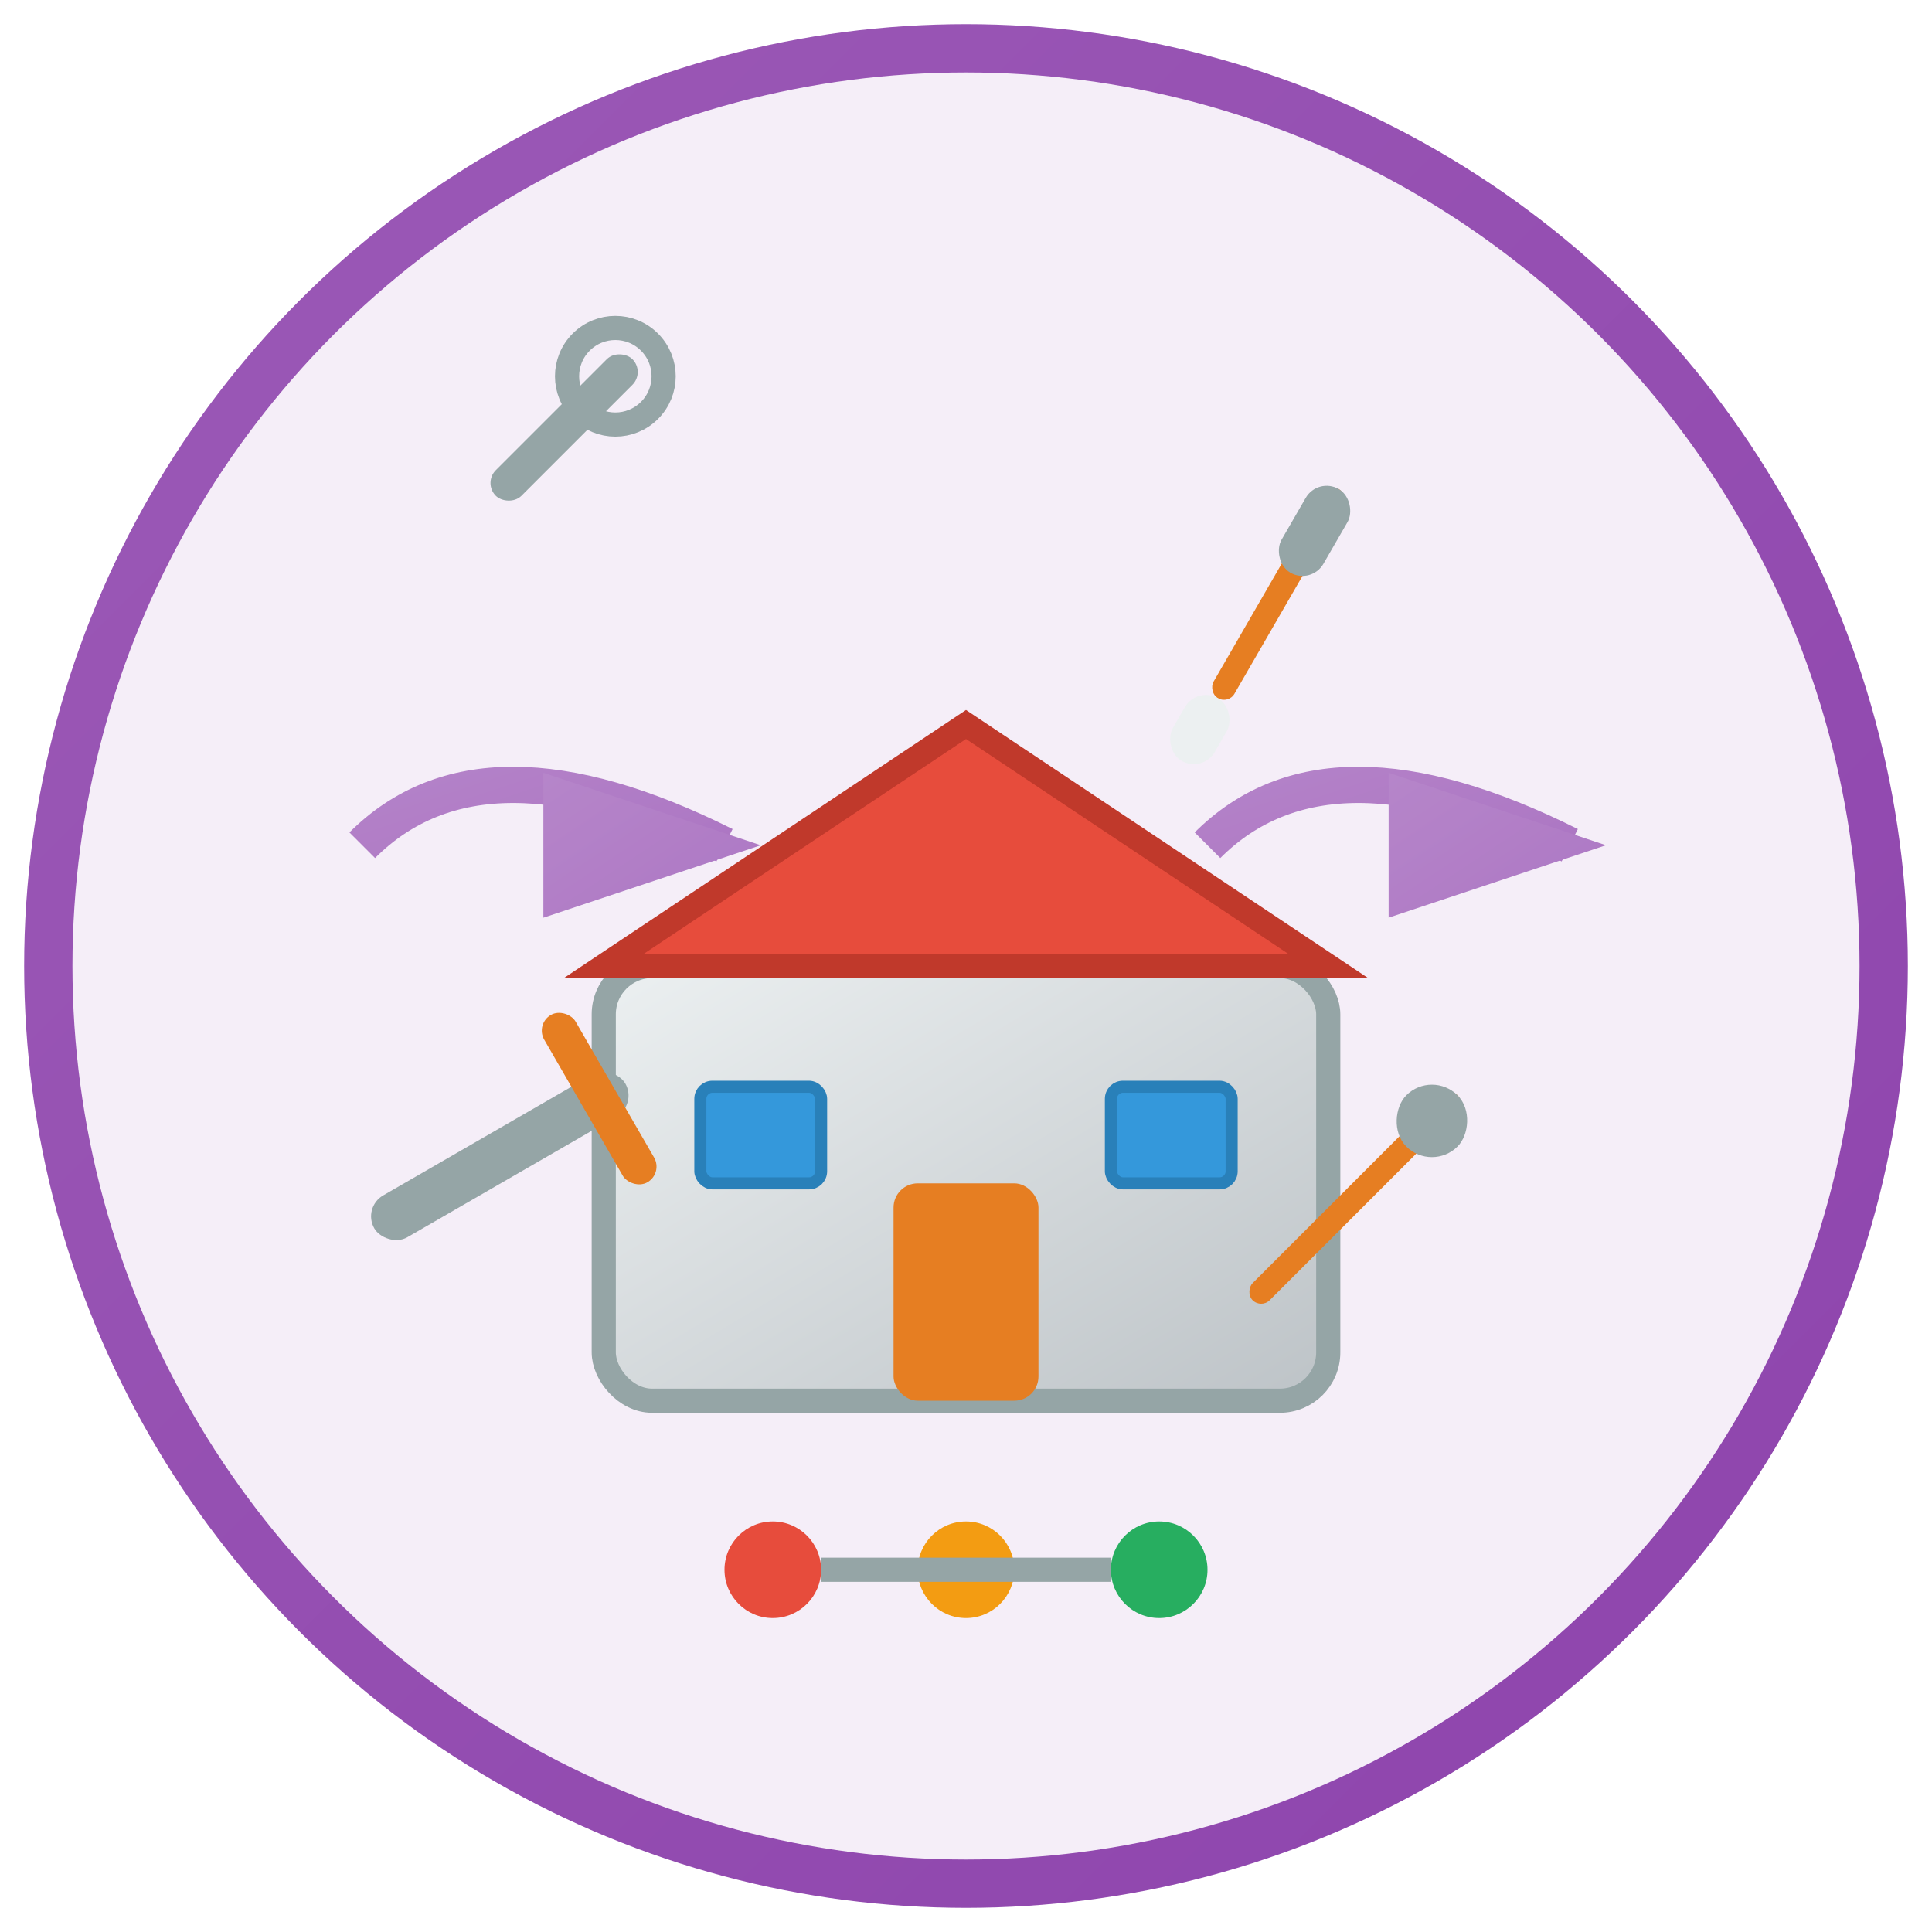 <svg width="80" height="80" viewBox="0 0 80 80" fill="none" xmlns="http://www.w3.org/2000/svg">
  <defs>
    <linearGradient id="renovationGradient" x1="0%" y1="0%" x2="100%" y2="100%">
      <stop offset="0%" style="stop-color:#9b59b6;stop-opacity:1" />
      <stop offset="100%" style="stop-color:#8e44ad;stop-opacity:1" />
    </linearGradient>
    <linearGradient id="houseGradient" x1="0%" y1="0%" x2="100%" y2="100%">
      <stop offset="0%" style="stop-color:#ecf0f1;stop-opacity:1" />
      <stop offset="100%" style="stop-color:#bdc3c7;stop-opacity:1" />
    </linearGradient>
  </defs>
  
  <!-- Background circle -->
  <circle cx="40" cy="40" r="38" fill="rgba(155, 89, 182, 0.1)" stroke="url(#renovationGradient)" stroke-width="2"/>
  
  <!-- House outline -->
  <g transform="translate(25, 25)">
    <!-- House base -->
    <rect x="0" y="15" width="30" height="18" fill="url(#houseGradient)" stroke="#95a5a6" stroke-width="1" rx="2"/>
    
    <!-- Roof -->
    <polygon points="0,15 15,5 30,15" fill="#e74c3c" stroke="#c0392b" stroke-width="1"/>
    
    <!-- Door -->
    <rect x="12" y="24" width="6" height="9" fill="#e67e22" rx="1"/>
    
    <!-- Windows -->
    <rect x="4" y="20" width="5" height="4" fill="#3498db" stroke="#2980b9" stroke-width="0.5" rx="0.5"/>
    <rect x="21" y="20" width="5" height="4" fill="#3498db" stroke="#2980b9" stroke-width="0.5" rx="0.5"/>
  </g>
  
  <!-- Tools around house -->
  <!-- Hammer -->
  <g transform="translate(15, 50) rotate(-30)">
    <rect x="0" y="0" width="12" height="2" fill="#95a5a6" rx="1"/>
    <rect x="10" y="-3" width="1.5" height="8" fill="#e67e22" rx="0.75"/>
  </g>
  
  <!-- Screwdriver -->
  <g transform="translate(60, 45) rotate(45)">
    <rect x="0" y="0" width="1" height="12" fill="#e67e22" rx="0.5"/>
    <rect x="-1" y="0" width="3" height="3" fill="#95a5a6" rx="1.5"/>
  </g>
  
  <!-- Paint brush -->
  <g transform="translate(55, 20) rotate(30)">
    <rect x="0" y="0" width="1" height="10" fill="#e67e22" rx="0.5"/>
    <rect x="-0.5" y="0" width="2" height="4" fill="#95a5a6" rx="1"/>
    <rect x="-0.5" y="10" width="2" height="3" fill="#ecf0f1" rx="1"/>
  </g>
  
  <!-- Wrench -->
  <g transform="translate(20, 20) rotate(-45)">
    <rect x="0" y="0" width="8" height="1.5" fill="#95a5a6" rx="0.75"/>
    <circle cx="7" cy="0.75" r="2" fill="none" stroke="#95a5a6" stroke-width="1"/>
  </g>
  
  <!-- Renovation progress arrows -->
  <g opacity="0.7">
    <defs>
      <marker id="renovationArrow" markerWidth="6" markerHeight="4" refX="5" refY="2" orient="auto">
        <polygon points="0 0, 6 2, 0 4" fill="url(#renovationGradient)"/>
      </marker>
    </defs>
    <path d="M 15 35 Q 20 30 30 35" stroke="url(#renovationGradient)" stroke-width="1.5" fill="none" marker-end="url(#renovationArrow)"/>
    <path d="M 50 35 Q 55 30 65 35" stroke="url(#renovationGradient)" stroke-width="1.5" fill="none" marker-end="url(#renovationArrow)"/>
  </g>
  
  <!-- Renovation stages indicator -->
  <g transform="translate(40, 65)">
    <circle cx="-8" cy="0" r="2" fill="#e74c3c"/>
    <circle cx="0" cy="0" r="2" fill="#f39c12"/>
    <circle cx="8" cy="0" r="2" fill="#27ae60"/>
    <line x1="-6" y1="0" x2="6" y2="0" stroke="#95a5a6" stroke-width="1"/>
  </g>
</svg>
